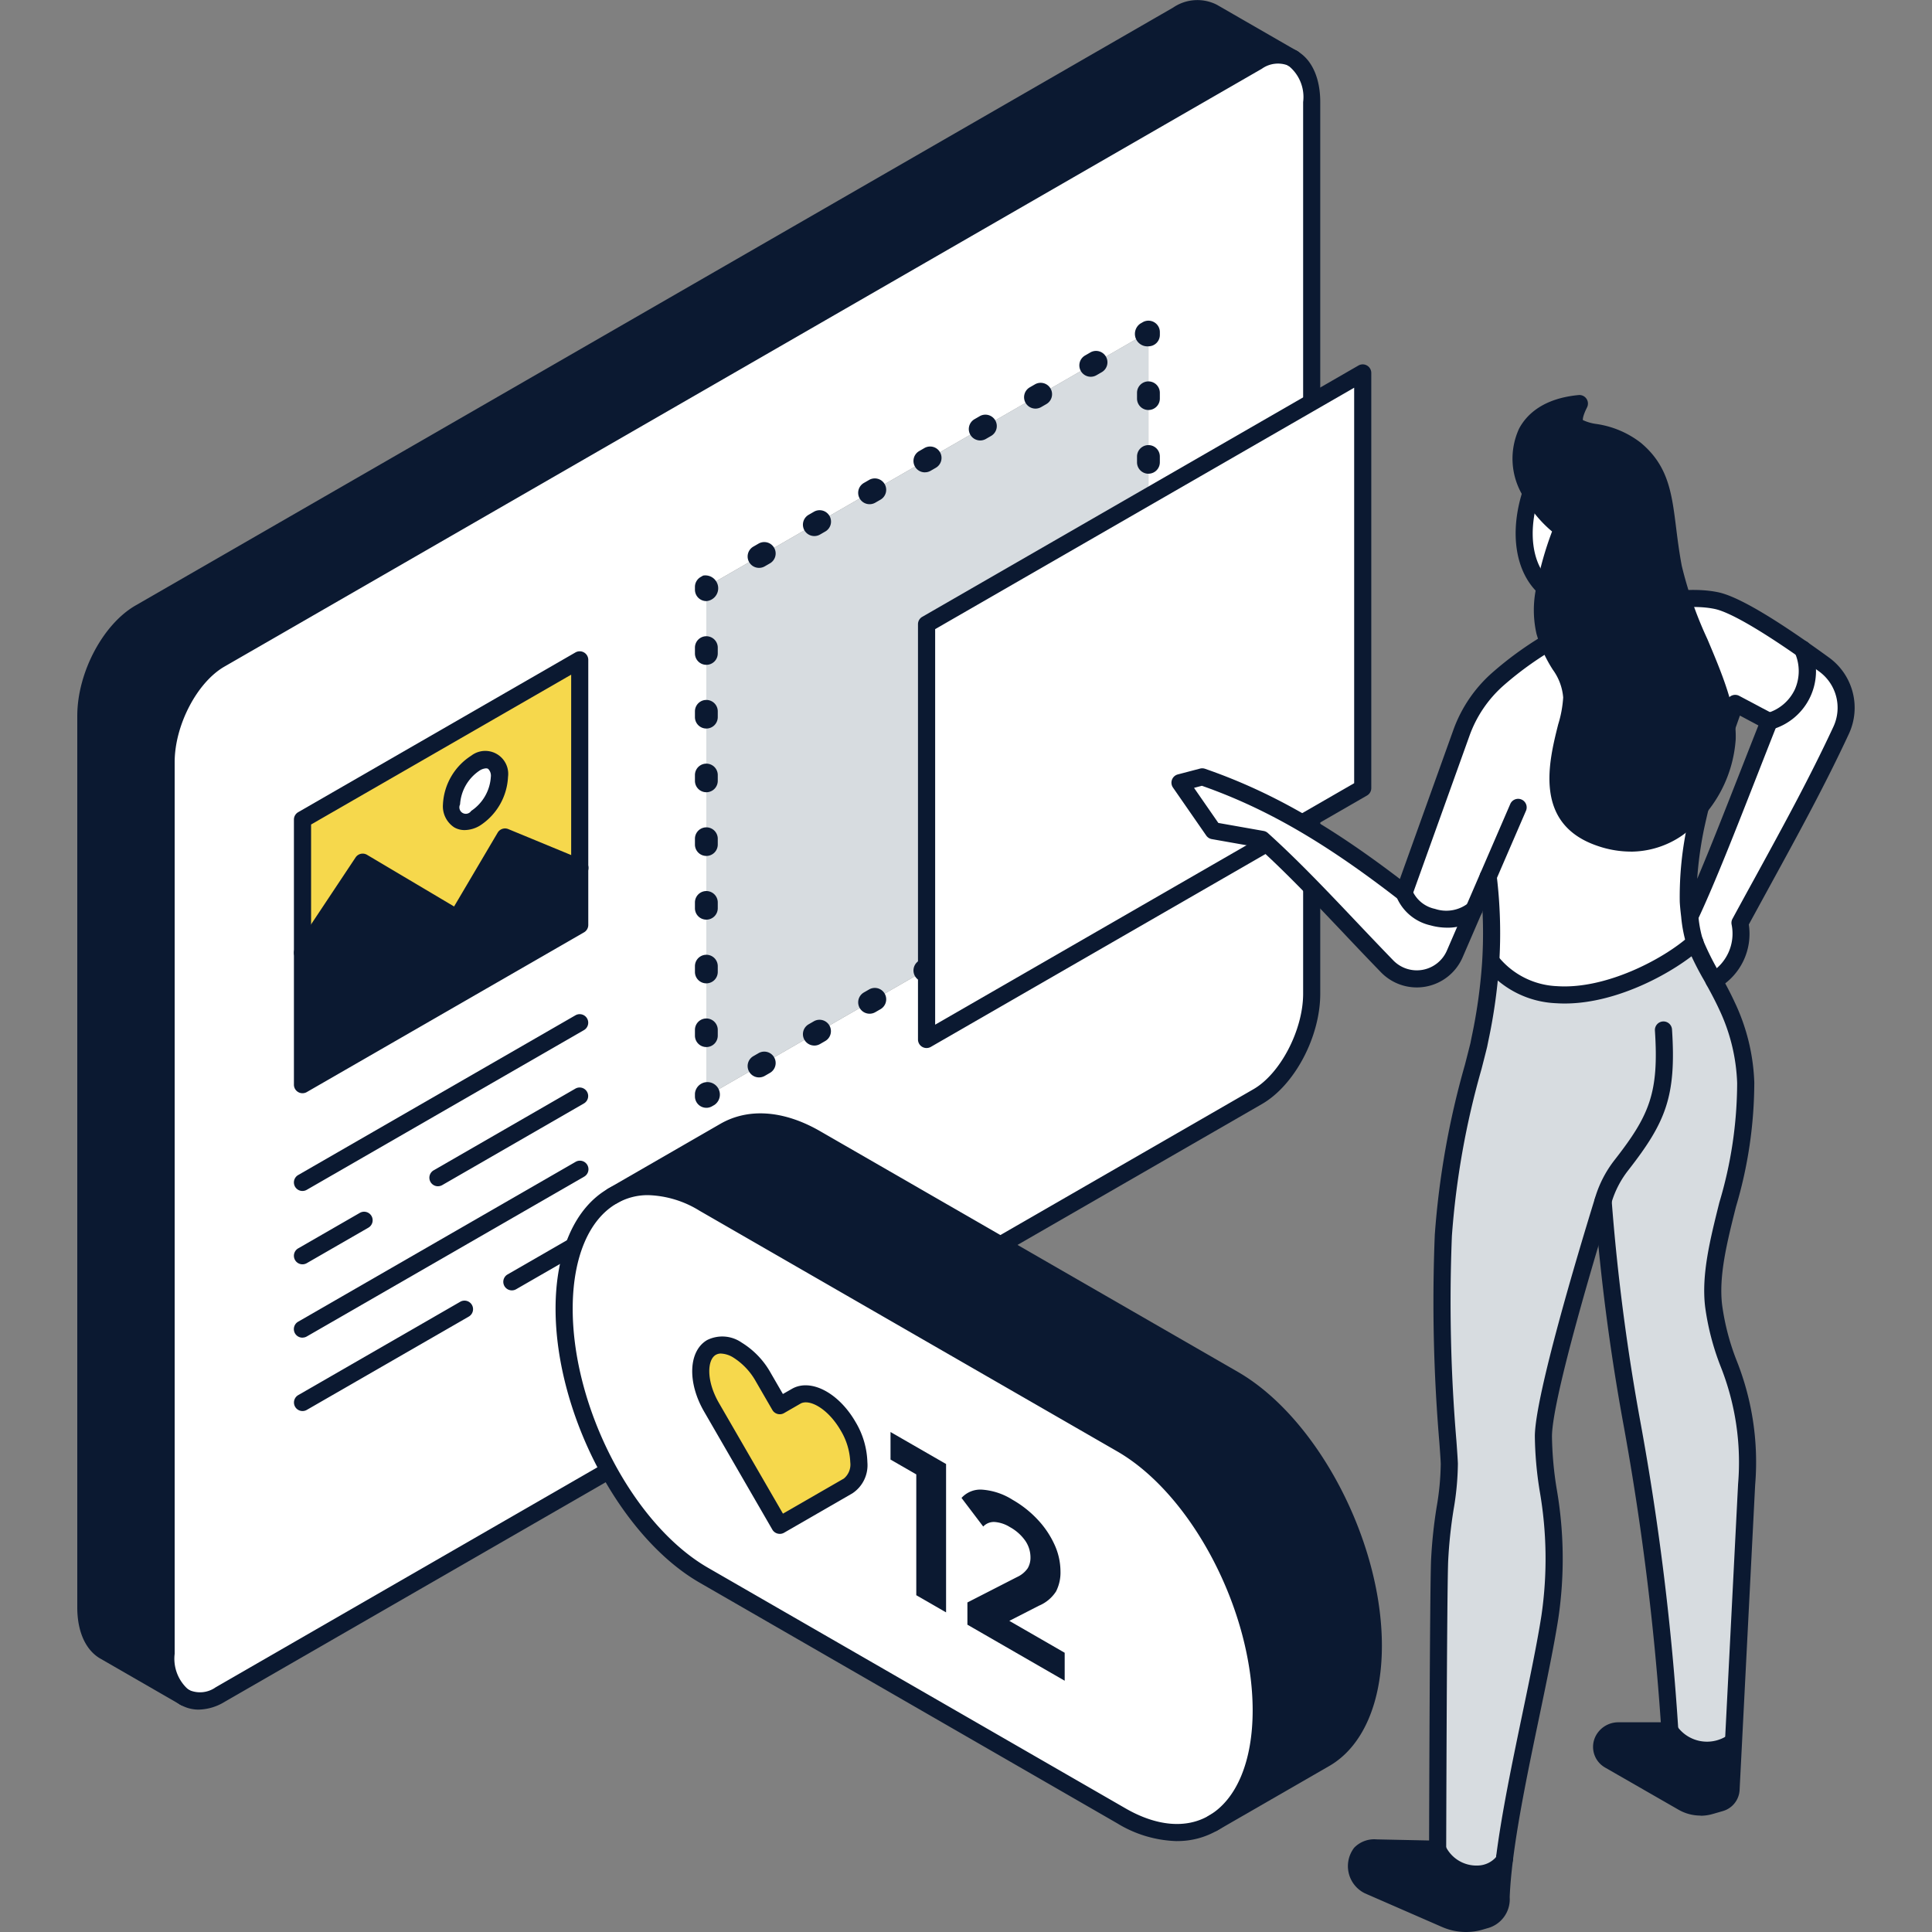 <svg xmlns="http://www.w3.org/2000/svg" xmlns:xlink="http://www.w3.org/1999/xlink" width="150" height="150" viewBox="0 0 150 150"><rect x="0" y="0" width="150" height="150" fill="#808080" stroke="none"/><defs><clipPath id="a"><rect width="138" height="150" fill="none"/></clipPath></defs><g transform="translate(-4972 -2058)"><rect width="150" height="150" transform="translate(4972 2058)" fill="none"/><g transform="translate(4978 2058)"><g clip-path="url(#a)"><path d="M104.514,13.292V82.52c0,3.079-1.878,6.658-4.192,7.991l-80.56,46.426a2.678,2.678,0,0,1-2.736.219l-.058-.033a3.754,3.754,0,0,1-1.393-3.352V64.544c0-3.079,1.874-6.654,4.187-7.991l80.56-46.426A2.73,2.73,0,0,1,103,9.87l.066.042c.891.509,1.451,1.692,1.451,3.381M91.84,70.714V31.153L57.515,50.933V90.495ZM47.682,77.182V56.6L26.159,69V89.584Z" transform="translate(-8.675 -5.37)" fill="#fff"/><path d="M88.988,1.782l6.169,3.555a2.729,2.729,0,0,0-2.674.256L11.923,52.02c-2.314,1.337-4.188,4.912-4.188,7.991v69.228a3.753,3.753,0,0,0,1.393,3.352l-6.178-3.559c-.891-.513-1.451-1.7-1.451-3.385V56.419c0-3.083,1.874-6.662,4.187-7.995L86.247,2a2.688,2.688,0,0,1,2.741-.219" transform="translate(-0.835 -0.837)" fill="#0b1931"/><path d="M144.564,58.3V97.865l-34.324,19.781V78.084Z" transform="translate(-61.399 -32.521)" fill="#d7dce0"/><path d="M60.987,149.344v4.436l-21.522,12.4V155.94l4.677-7.035,7.33,4.354,3.723-6.307Z" transform="translate(-21.98 -81.968)" fill="#0b1931"/><path d="M60.987,115.855V132l-5.793-2.392-3.723,6.306-7.33-4.353-4.677,7.035V128.253Zm-8.089,12.3a4.108,4.108,0,0,0,1.857-3.215c0-1.184-.833-1.664-1.857-1.072a4.09,4.09,0,0,0-1.862,3.215c0,1.184.829,1.668,1.862,1.072" transform="translate(-21.98 -64.623)" fill="#f6d84c"/><path d="M69.3,134.724a4.108,4.108,0,0,1-1.857,3.215c-1.032.6-1.862.112-1.862-1.071a4.091,4.091,0,0,1,1.862-3.216c1.024-.592,1.857-.111,1.857,1.072" transform="translate(-36.528 -74.409)" fill="#fff"/><path d="M16.131,136.951a.662.662,0,0,1-.349-.1c-1.1-.68-1.708-2.07-1.708-3.916V63.708c0-3.339,1.985-7.1,4.52-8.565L99.154,8.716a3.389,3.389,0,0,1,3.314-.27.664.664,0,1,1-.616,1.175,2.159,2.159,0,0,0-2.034.244L19.259,56.291C17.133,57.52,15.4,60.847,15.4,63.708v69.228a3.177,3.177,0,0,0,1.078,2.788.663.663,0,0,1-.35,1.228" transform="translate(-7.839 -4.534)" fill="#0b1931"/><path d="M19.091,137.624a2.794,2.794,0,0,1-1.408-.371.664.664,0,1,1,.663-1.15,2.1,2.1,0,0,0,2.072-.218l80.561-46.427c2.092-1.205,3.859-4.6,3.859-7.416V12.814a3.106,3.106,0,0,0-1.117-2.8.664.664,0,1,1,.661-1.152c1.135.648,1.785,2.09,1.785,3.956V82.042c0,3.342-1.987,7.1-4.524,8.565l-80.56,46.426a4.006,4.006,0,0,1-1.992.591" transform="translate(-9.663 -4.891)" fill="#0b1931"/><path d="M8.351,132.45a.665.665,0,0,1-.331-.088l-6.236-3.593C.65,128.116,0,126.673,0,124.809V55.581c0-3.345,1.986-7.109,4.52-8.57L85.079.59a3.335,3.335,0,0,1,3.4-.22L94.74,3.978a.664.664,0,1,1-.7,1.126L87.82,1.519a2.111,2.111,0,0,0-2.076.219L5.184,48.161c-2.09,1.2-3.855,4.6-3.855,7.42v69.228a3.12,3.12,0,0,0,1.119,2.81l6.235,3.592a.663.663,0,0,1-.332,1.239" transform="translate(0 0)" fill="#0b1931"/><path d="M38.63,148.664a.664.664,0,0,1-.665-.663V127.417a.663.663,0,0,1,.332-.574l21.522-12.4a.665.665,0,0,1,1,.575V135.6a.663.663,0,0,1-.332.574l-21.522,12.4a.665.665,0,0,1-.332.089m.665-20.863v19.051l20.193-11.636V116.167Z" transform="translate(-21.145 -63.786)" fill="#0b1931"/><path d="M38.629,155.766a.664.664,0,0,1-.553-1.03l4.677-7.035a.664.664,0,0,1,.893-.2L50.4,151.51l3.384-5.732a.664.664,0,0,1,.826-.276l5.792,2.392a.664.664,0,1,1-.508,1.226l-5.258-2.172-3.43,5.81a.665.665,0,0,1-.912.233l-6.786-4.03-4.327,6.509a.664.664,0,0,1-.554.3" transform="translate(-21.145 -81.131)" fill="#0b1931"/><path d="M65.771,138.021a1.606,1.606,0,0,1-.811-.21,1.956,1.956,0,0,1-.878-1.779,4.762,4.762,0,0,1,2.2-3.791,1.783,1.783,0,0,1,2.853,1.647,4.774,4.774,0,0,1-2.189,3.789,2.361,2.361,0,0,1-1.171.343m1.666-4.794a1.055,1.055,0,0,0-.5.165,3.416,3.416,0,0,0-1.53,2.641.5.5,0,0,0,.864.5,3.43,3.43,0,0,0,1.525-2.641.74.74,0,0,0-.213-.627.3.3,0,0,0-.152-.035" transform="translate(-35.692 -73.573)" fill="#0b1931"/><path d="M38.63,191.784a.663.663,0,0,1-.333-1.238l21.522-12.4a.663.663,0,1,1,.665,1.148l-21.522,12.4a.66.66,0,0,1-.332.089" transform="translate(-21.145 -99.317)" fill="#0b1931"/><path d="M38.63,216.828a.663.663,0,0,1-.333-1.238l4.785-2.756a.663.663,0,1,1,.664,1.149l-4.784,2.756a.66.66,0,0,1-.332.089" transform="translate(-21.145 -118.667)" fill="#0b1931"/><path d="M62.371,198.6a.663.663,0,0,1-.333-1.238l11-6.34a.663.663,0,1,1,.665,1.148l-11,6.34a.663.663,0,0,1-.332.088" transform="translate(-34.368 -106.499)" fill="#0b1931"/><path d="M38.63,217.542A.663.663,0,0,1,38.3,216.3l21.522-12.4a.664.664,0,1,1,.665,1.149l-21.522,12.4a.664.664,0,0,1-.332.089" transform="translate(-21.145 -113.687)" fill="#0b1931"/><path d="M38.63,236.937A.663.663,0,0,1,38.3,235.7l12.562-7.238a.664.664,0,1,1,.665,1.149l-12.562,7.237a.66.66,0,0,1-.332.089" transform="translate(-21.145 -127.384)" fill="#0b1931"/><path d="M75.323,221.054a.663.663,0,0,1-.333-1.238l5.267-3.034a.664.664,0,1,1,.663,1.15l-5.265,3.033a.662.662,0,0,1-.332.089" transform="translate(-41.581 -120.87)" fill="#0b1931"/><path d="M186.168,147.367a1.056,1.056,0,1,1,1.077-1.216v.221a.884.884,0,0,1-.443.766l-.192.111a.88.88,0,0,1-.442.119" transform="translate(-103.194 -81.028)" fill="#3a3a3a"/><path d="M118.365,167.932a.884.884,0,0,1-.444-1.651l.39-.225a.885.885,0,1,1,.886,1.532l-.39.225a.888.888,0,0,1-.442.118m4.291-2.473a.884.884,0,0,1-.444-1.65l.39-.225a.885.885,0,1,1,.886,1.532l-.39.225a.881.881,0,0,1-.442.119m4.292-2.473a.884.884,0,0,1-.444-1.651l.39-.225a.885.885,0,1,1,.886,1.532l-.39.225a.882.882,0,0,1-.442.119m4.291-2.473a.884.884,0,0,1-.444-1.65l.39-.225a.885.885,0,1,1,.886,1.532l-.39.225a.883.883,0,0,1-.442.118m4.292-2.473a.885.885,0,0,1-.444-1.651l.39-.225a.885.885,0,1,1,.886,1.532l-.39.225a.883.883,0,0,1-.442.118m4.291-2.473a.884.884,0,0,1-.444-1.65l.39-.225a.885.885,0,1,1,.886,1.531l-.39.225a.885.885,0,0,1-.442.119m4.291-2.473a.885.885,0,0,1-.444-1.651l.39-.225a.885.885,0,1,1,.886,1.532l-.39.225a.883.883,0,0,1-.442.119" transform="translate(-65.43 -84.282)" fill="#0b1931"/><path d="M109.126,191.987a.886.886,0,0,1-.886-.884v-.221a.97.97,0,1,1,1.521.876l-.192.111a.883.883,0,0,1-.443.119" transform="translate(-60.285 -105.978)" fill="#0b1931"/><path d="M109.126,143.6a.885.885,0,0,1-.886-.884v-.449a.886.886,0,0,1,1.772,0v.449a.885.885,0,0,1-.886.884m0-4.946a.885.885,0,0,1-.886-.884v-.449a.886.886,0,0,1,1.772,0v.449a.885.885,0,0,1-.886.884m0-4.946a.885.885,0,0,1-.886-.884v-.45a.886.886,0,0,1,1.772,0v.45a.885.885,0,0,1-.886.884m0-4.946a.885.885,0,0,1-.886-.884v-.45a.886.886,0,0,1,1.772,0v.45a.885.885,0,0,1-.886.884m0-4.946a.885.885,0,0,1-.886-.884v-.45a.886.886,0,0,1,1.772,0v.45a.885.885,0,0,1-.886.884m0-4.946a.885.885,0,0,1-.886-.884v-.45a.886.886,0,0,1,1.772,0v.45a.885.885,0,0,1-.886.884m0-4.946a.885.885,0,0,1-.886-.884v-.45a.886.886,0,0,1,1.772,0v.45a.885.885,0,0,1-.886.884" transform="translate(-60.285 -62.307)" fill="#0b1931"/><path d="M109.126,102.885a.885.885,0,0,1-.886-.884v-.221a.884.884,0,0,1,.443-.765l.192-.111a1,1,0,1,1,.252,1.982" transform="translate(-60.285 -56.216)" fill="#0b1931"/><path d="M118.366,78.47a.884.884,0,0,1-.444-1.651l.39-.225a.885.885,0,1,1,.886,1.532l-.39.225a.888.888,0,0,1-.442.119M122.657,76a.884.884,0,0,1-.444-1.65l.39-.225a.885.885,0,1,1,.887,1.531l-.39.225a.879.879,0,0,1-.443.119m4.291-2.473a.884.884,0,0,1-.444-1.651l.39-.225a.885.885,0,1,1,.886,1.532l-.39.225a.888.888,0,0,1-.442.119m4.291-2.473A.885.885,0,0,1,130.8,69.4l.39-.225a.885.885,0,1,1,.886,1.532l-.39.225a.883.883,0,0,1-.442.119m4.291-2.473a.885.885,0,0,1-.444-1.651l.39-.225a.885.885,0,1,1,.886,1.532l-.39.225a.888.888,0,0,1-.442.119m4.291-2.473a.885.885,0,0,1-.444-1.651l.39-.225a.885.885,0,1,1,.886,1.532l-.39.225a.883.883,0,0,1-.442.119m4.292-2.473a.884.884,0,0,1-.444-1.65l.39-.225a.885.885,0,1,1,.887,1.531l-.39.225a.884.884,0,0,1-.443.119" transform="translate(-65.431 -34.381)" fill="#0b1931"/><path d="M186.359,58.294a.969.969,0,0,1-.635-1.761l.192-.111a.886.886,0,0,1,1.329.766v.221a.885.885,0,0,1-.886.884" transform="translate(-103.194 -31.406)" fill="#0b1931"/><path d="M186.6,98.866a.885.885,0,0,1-.886-.884v-.449a.886.886,0,0,1,1.772,0v.449a.885.885,0,0,1-.886.884m0-4.946a.886.886,0,0,1-.886-.884v-.45a.886.886,0,0,1,1.772,0v.45a.885.885,0,0,1-.886.884m0-4.946a.886.886,0,0,1-.886-.884v-.45a.886.886,0,0,1,1.772,0v.45a.885.885,0,0,1-.886.884m0-4.946a.886.886,0,0,1-.886-.884v-.45a.886.886,0,0,1,1.772,0v.45a.885.885,0,0,1-.886.884m0-4.946a.885.885,0,0,1-.886-.884v-.45a.886.886,0,0,1,1.772,0v.45a.885.885,0,0,1-.886.884m0-4.946a.885.885,0,0,1-.886-.884V72.8a.886.886,0,0,1,1.772,0v.45a.885.885,0,0,1-.886.884m0-4.946a.886.886,0,0,1-.886-.884v-.45a.886.886,0,0,1,1.772,0v.45a.885.885,0,0,1-.886.884" transform="translate(-103.436 -37.356)" fill="#0b1931"/><path d="M182.7,65.473V97.71L148.84,117.225V84.983Z" transform="translate(-82.898 -36.52)" fill="#fff"/><path d="M148,117.052a.664.664,0,0,1-.665-.663V84.147a.663.663,0,0,1,.332-.574l33.862-19.51a.665.665,0,0,1,1,.574V96.873a.663.663,0,0,1-.332.574l-33.862,19.515a.665.665,0,0,1-.332.089m.665-32.522v30.71L181.2,96.491V65.785Z" transform="translate(-82.063 -35.683)" fill="#0b1931"/><path d="M193.262,136.838l2.585,3.729,3.786.669c3.2,2.883,6.087,6.123,9.7,9.855a3.211,3.211,0,0,0,5.25-.952l1.491-3.449c-1.668,1.5-4.873.549-5.427-1.3-5.821-4.518-10.458-7.208-15.664-9.01Z" transform="translate(-107.639 -76.074)" fill="#fff"/><path d="M225.715,324.461a1.35,1.35,0,0,0-1.511,1.731,1.515,1.515,0,0,0,.9,1.189l5.961,2.6a3.959,3.959,0,0,0,2.668.2c.127-.036.254-.073.387-.113a1.651,1.651,0,0,0,1.287-1.811c.037-.9.127-1.9.264-2.98-.107.929-3.319,2.514-5.194-.709Z" transform="translate(-124.859 -180.981)" fill="#0b1931"/><path d="M239.042,126.666a36.257,36.257,0,0,1,.19,6.742l.18.01c4.423,5.194,12.915.836,15.676-1.638a10.293,10.293,0,0,1-.393-2.018c-.057-.459-.1-.886-.113-1.182a26.159,26.159,0,0,1,.607-5.923c.1-.429.2-.869.3-1.312.644-2.22,1.874-5.747,2.728-8.137l2.639,1.4A4.05,4.05,0,0,0,263.449,109c-2.408-1.681-5.2-3.453-6.665-3.762-2.9-.619-7.148.656-7.148.656a26.287,26.287,0,0,0-9.87,5.464,10.109,10.109,0,0,0-2.792,4.132l-4.463,12.439c.554,1.844,3.759,2.8,5.427,1.3Z" transform="translate(-129.5 -58.604)" fill="#fff"/><path d="M251.237,185.537c.58,11.377,4.473,25.878,5.18,41.147a3.547,3.547,0,0,0,4.952.837l1.015-19.96c.39-7.721-1.971-9.013-2.558-13.857s2.752-10.734,2.492-17.34a15.059,15.059,0,0,0-1.454-5.966c-.323-.7-.67-1.345-1.011-1.964a25.327,25.327,0,0,1-1.489-2.957c-2.762,2.474-11.253,6.832-15.676,1.638l-.18-.01a44.487,44.487,0,0,1-.924,6.356c-1.021,4.089-2.422,8.827-2.749,14.763a149.511,149.511,0,0,0,.463,17.73c.05,2.064-.653,4.528-.757,7.594s-.15,22.334-.15,22.334c1.875,3.223,5.087,1.638,5.194.709.734-5.813,2.746-13.754,3.523-18.758,1.007-6.489-.557-10.218-.5-14.04.04-3.076,3.346-14.08,4.633-18.255" transform="translate(-132.774 -92.301)" fill="#d7dce0"/><path d="M267.353,304.447a1.182,1.182,0,0,0,.374,1.718l5.711,3.279a2.749,2.749,0,0,0,2.148.253l.784-.226a1.131,1.131,0,0,0,.814-1.029c.043-.779.105-2.084.192-3.715a3.548,3.548,0,0,1-4.952-.838h-4.016a1.31,1.31,0,0,0-1.054.558" transform="translate(-148.781 -169.506)" fill="#0b1931"/><path d="M282.587,134.722a10.259,10.259,0,0,0,.393,2.018,25.314,25.314,0,0,0,1.489,2.957,4.225,4.225,0,0,0,2.015-4.482c3.115-5.733,5.591-10.088,7.856-14.956a4.137,4.137,0,0,0-1.307-5.1c-.524-.38-1.094-.789-1.691-1.205a4.05,4.05,0,0,1-2.588,5.613c-2.242,5.654-4.45,11.513-6.164,15.152" transform="translate(-157.39 -63.563)" fill="#fff"/><path d="M273.977,209a3.422,3.422,0,0,1-1.706-.453l-5.71-3.279a1.845,1.845,0,0,1-.581-2.68,1.98,1.98,0,0,1,1.588-.831h3.324a208.831,208.831,0,0,0-2.878-23,165.841,165.841,0,0,1-2.266-17.448.665.665,0,0,1,1.328-.067,164.947,164.947,0,0,0,2.25,17.3,204.411,204.411,0,0,1,2.927,23.836.66.66,0,0,1-.182.487.675.675,0,0,1-.478.218h-4.017a.644.644,0,0,0-.516.278.519.519,0,0,0,.162.759l5.711,3.28a2.093,2.093,0,0,0,1.63.192l.786-.227a.468.468,0,0,0,.335-.424c.022-.39,1.207-23.677,1.207-23.677a20.152,20.152,0,0,0-1.346-9.111,19.974,19.974,0,0,1-1.209-4.633c-.305-2.507.38-5.233,1.1-8.119a32.494,32.494,0,0,0,1.383-9.274,14.482,14.482,0,0,0-1.393-5.714c-.328-.71-.684-1.366-.99-1.924l-.183-.333a22.527,22.527,0,0,1-1.342-2.7,10.837,10.837,0,0,1-.432-2.168l0-.019c-.055-.449-.1-.892-.116-1.214a26.429,26.429,0,0,1,.622-6.105c.1-.434.2-.876.307-1.323.647-2.234,1.851-5.692,2.749-8.2a.665.665,0,0,1,.938-.362l2.638,1.4a.661.661,0,0,1,.305.829c-.521,1.316-1.041,2.642-1.553,3.949-1.664,4.246-3.237,8.261-4.546,11.067a8.948,8.948,0,0,0,.331,1.674,21.524,21.524,0,0,0,1.265,2.539l.185.335c.318.578.685,1.258,1.031,2.006a15.746,15.746,0,0,1,1.515,6.219,34.028,34.028,0,0,1-1.423,9.648c-.694,2.763-1.349,5.373-1.073,7.637a18.6,18.6,0,0,0,1.141,4.346,21.3,21.3,0,0,1,1.421,9.625s-1.186,23.293-1.207,23.679a1.8,1.8,0,0,1-1.29,1.629l-.786.227a3.412,3.412,0,0,1-.96.138m3.061-85.415c-.853,2.4-1.888,5.4-2.459,7.375-.1.41-.2.847-.294,1.273a28.593,28.593,0,0,0-.564,4.025c1.042-2.453,2.2-5.419,3.414-8.508.441-1.127.888-2.268,1.337-3.4Z" transform="translate(-147.947 -68.039)" fill="#0b1931"/><path d="M231.841,235.014a4.683,4.683,0,0,1-1.882-.4l-5.959-2.6a2.347,2.347,0,0,1-.84-3.542,2.16,2.16,0,0,1,1.734-.649l4.083.086c.01-3.445.06-18.961.149-21.678a37.458,37.458,0,0,1,.439-4.225,20.689,20.689,0,0,0,.317-3.332c-.007-.284-.049-.867-.108-1.674a129.707,129.707,0,0,1-.355-16.108,65.082,65.082,0,0,1,2.341-13.211c.146-.571.29-1.129.426-1.676l.083-.419a41.186,41.186,0,0,0,.822-5.819,35.67,35.67,0,0,0-.187-6.619.665.665,0,0,1,1.32-.16,37.044,37.044,0,0,1,.194,6.865,42.416,42.416,0,0,1-.846,6l-.089.445c-.144.582-.288,1.142-.435,1.716a63.958,63.958,0,0,0-2.3,12.955,128.518,128.518,0,0,0,.353,15.938c.06.826.1,1.422.112,1.738a21.946,21.946,0,0,1-.331,3.555,36.228,36.228,0,0,0-.427,4.078c-.1,3.024-.149,22.121-.15,22.314a.664.664,0,0,1-.678.661l-4.76-.1a.962.962,0,0,0-.713.205.99.99,0,0,0-.126.773.849.849,0,0,0,.506.671l5.96,2.6a3.323,3.323,0,0,0,2.224.165l.374-.11c.573-.178.785-.386.815-1.2.037-.9.127-1.926.268-3.039.424-3.356,1.253-7.336,2.055-11.185.587-2.813,1.14-5.471,1.47-7.591a30.548,30.548,0,0,0-.137-9.675,28.408,28.408,0,0,1-.375-4.273c.041-3.131,3.274-13.94,4.663-18.441l.043-.14a8.878,8.878,0,0,1,1.5-2.857c2.7-3.464,3.435-5.2,3.116-10.039a.665.665,0,0,1,1.327-.087c.345,5.233-.5,7.227-3.395,10.942a7.543,7.543,0,0,0-1.277,2.432c-.023.078-.038.125-.054.17-1.06,3.439-4.554,15-4.594,18.039a27.381,27.381,0,0,0,.363,4.074,31.681,31.681,0,0,1,.134,10.059c-.335,2.154-.892,4.828-1.482,7.658-.8,3.824-1.622,7.778-2.038,11.082-.136,1.076-.224,2.06-.259,2.924a2.325,2.325,0,0,1-1.754,2.418c-.142.043-.271.08-.4.117a4.608,4.608,0,0,1-1.239.169" transform="translate(-124.023 -85.014)" fill="#0b1931"/><path d="M252.827,169.377c-.226,0-.451-.007-.675-.022a7.491,7.491,0,0,1-5.405-2.646.664.664,0,0,1,1.013-.86,6.2,6.2,0,0,0,4.482,2.182c3.788.255,8.27-2.118,10.242-3.884a.664.664,0,1,1,.888.987c-1.9,1.7-6.328,4.243-10.544,4.243" transform="translate(-137.34 -91.465)" fill="#0b1931"/><path d="M281.045,305.211a4.1,4.1,0,0,1-3.33-1.782.664.664,0,0,1,1.056-.806,2.85,2.85,0,0,0,4.042.708.664.664,0,0,1,.763,1.086,4.573,4.573,0,0,1-2.531.794" transform="translate(-154.601 -168.655)" fill="#0b1931"/><path d="M240.494,326.442a3.978,3.978,0,0,1-3.513-2.257.664.664,0,0,1,1.149-.666,2.662,2.662,0,0,0,2.536,1.592,1.952,1.952,0,0,0,1.431-.66.645.645,0,0,1,.733-.566.677.677,0,0,1,.58.751c-.087.76-.989,1.487-2.144,1.727a3.8,3.8,0,0,1-.771.079" transform="translate(-131.939 -180.271)" fill="#0b1931"/><path d="M295.665,119.4a.663.663,0,0,1-.2-1.3,3.441,3.441,0,0,0,2.193-1.852,3.51,3.51,0,0,0-.012-2.862.664.664,0,0,1,1.217-.535,4.712,4.712,0,0,1-3,6.513.656.656,0,0,1-.2.031" transform="translate(-164.304 -62.726)" fill="#0b1931"/><path d="M233.883,134.563a.663.663,0,0,1-.357-1.223,3.552,3.552,0,0,0,1.716-3.811.66.66,0,0,1,.071-.427c.587-1.079,1.15-2.11,1.695-3.1,2.314-4.23,4.313-7.882,6.142-11.815a3.485,3.485,0,0,0-1.1-4.281c-.52-.377-1.087-.784-1.681-1.2-3.047-2.127-5.327-3.426-6.421-3.657-2.7-.576-6.778.63-6.819.643a25.682,25.682,0,0,0-9.62,5.324,9.458,9.458,0,0,0-2.609,3.861l-4.463,12.438a.665.665,0,0,1-1.034.3c-5.715-4.437-10.3-7.09-15.284-8.84l-.611.161,1.888,2.724,3.513.621a.667.667,0,0,1,.33.161c2.3,2.074,4.481,4.37,6.786,6.8.94.991,1.915,2.019,2.95,3.087a2.546,2.546,0,0,0,4.163-.754l4.923-11.386a.664.664,0,0,1,1.22.526l-4.924,11.386a3.876,3.876,0,0,1-6.338,1.151c-1.038-1.072-2.017-2.1-2.959-3.1-2.24-2.361-4.357-4.593-6.571-6.6l-3.6-.636a.663.663,0,0,1-.431-.275l-2.585-3.729a.663.663,0,0,1,.377-1.019l1.725-.453a.674.674,0,0,1,.387.015c4.988,1.726,9.552,4.3,15.129,8.555l4.155-11.581a10.783,10.783,0,0,1,2.976-4.4,26.931,26.931,0,0,1,10.1-5.6c.2-.06,4.464-1.323,7.5-.675,1.3.275,3.625,1.576,6.907,3.868.6.418,1.174.83,1.7,1.212a4.814,4.814,0,0,1,1.521,5.913c-1.848,3.972-3.857,7.643-6.182,11.892l-1.587,2.906a4.858,4.858,0,0,1-2.348,4.92.665.665,0,0,1-.356.1" transform="translate(-106.804 -57.767)" fill="#0b1931"/><path d="M235.014,158.625a4.815,4.815,0,0,1-1.295-.182,3.749,3.749,0,0,1-2.681-2.331.664.664,0,0,1,1.273-.381,2.473,2.473,0,0,0,1.766,1.435,2.768,2.768,0,0,0,2.579-.441.664.664,0,1,1,.891.985,3.749,3.749,0,0,1-2.534.915" transform="translate(-128.664 -86.601)" fill="#0b1931"/><path d="M254.1,86.508c-.908,2.791-.713,5.761,1.082,7.378a25.644,25.644,0,0,1,1.346-4.58,9.006,9.006,0,0,1-2.428-2.8" transform="translate(-141.228 -48.253)" fill="#fff"/><path d="M257.537,70.849c-4.518.425-5.427,3.843-3.754,6.925a9,9,0,0,0,2.428,2.8,25.636,25.636,0,0,0-1.347,4.581,7.836,7.836,0,0,0-.02,3.394c.8,2.721,1.924,2.945,2.094,5.062s-3.658,8.939,2.2,10.946,9.719-3.727,9.872-7.644-3.36-9.032-4.175-13.352-.346-6.988-2.956-9.162-5.88-.484-4.339-3.547" transform="translate(-140.912 -39.519)" fill="#0b1931"/><path d="M260.674,104.8a7.969,7.969,0,0,1-2.593-.452c-4.968-1.7-3.755-6.532-3.03-9.418a8.906,8.906,0,0,0,.389-2.1,4.238,4.238,0,0,0-.8-2.146A10.559,10.559,0,0,1,253.37,87.9a8.324,8.324,0,0,1,0-3.7,25.725,25.725,0,0,1,1.206-4.254,9.549,9.549,0,0,1-2.217-2.692,5.573,5.573,0,0,1-.34-5.3c.556-1.04,1.808-2.334,4.617-2.6a.663.663,0,0,1,.656.958c-.387.77-.321.985-.321.985a3.509,3.509,0,0,0,1.029.3,7.334,7.334,0,0,1,3.462,1.459c2.145,1.787,2.409,3.9,2.744,6.582.11.883.235,1.883.439,2.967a30.12,30.12,0,0,0,1.988,5.689c1.126,2.665,2.291,5.422,2.2,7.811a10.043,10.043,0,0,1-4.13,7.425,7.055,7.055,0,0,1-4.029,1.273m-4.993-33.945a3.659,3.659,0,0,0-2.488,1.723,4.292,4.292,0,0,0,.337,4.046,8.369,8.369,0,0,0,2.25,2.589.662.662,0,0,1,.208.777,25.193,25.193,0,0,0-1.307,4.445,7.092,7.092,0,0,0-.036,3.09,9.288,9.288,0,0,0,1.132,2.467,5.494,5.494,0,0,1,.987,2.73,8.867,8.867,0,0,1-.424,2.532c-.9,3.574-1.354,6.631,2.173,7.84a5.907,5.907,0,0,0,5.439-.661,8.758,8.758,0,0,0,3.553-6.382c.082-2.094-1.024-4.712-2.094-7.244a30.977,30.977,0,0,1-2.069-5.959c-.213-1.125-.34-2.147-.453-3.049-.321-2.575-.534-4.276-2.275-5.727a6.119,6.119,0,0,0-2.878-1.178c-.836-.17-1.625-.331-1.96-1.018a1.6,1.6,0,0,1-.1-1.02" transform="translate(-140.075 -38.682)" fill="#0b1931"/><path d="M254.339,93.713a.662.662,0,0,1-.445-.171c-1.856-1.672-2.341-4.767-1.265-8.075a.664.664,0,0,1,1.264.41c-.912,2.8-.57,5.364.892,6.681a.663.663,0,0,1-.445,1.156" transform="translate(-140.39 -47.417)" fill="#0b1931"/><path d="M139.439,249c0,4.362-1.458,7.437-3.754,8.757a5.5,5.5,0,0,1-2.788.728,8.712,8.712,0,0,1-4.309-1.3L96.162,238.5c-5.993-3.452-10.844-12.715-10.844-20.691,0-4.362,1.454-7.433,3.754-8.75a5.43,5.43,0,0,1,2.785-.731,8.672,8.672,0,0,1,4.305,1.3l32.426,18.682c5.993,3.453,10.851,12.716,10.851,20.687" transform="translate(-47.519 -116.206)" fill="#fff"/><path d="M93.791,202.732l8.7-5.021c1.9-1.1,4.385-1,7.1.571l32.422,18.682c5.993,3.453,10.851,12.716,10.851,20.687,0,4.366-1.455,7.433-3.751,8.761l-8.707,5.018c2.3-1.321,3.75-4.4,3.75-8.761,0-7.971-4.859-17.234-10.851-20.687L100.881,203.3a8.667,8.667,0,0,0-4.3-1.3,5.431,5.431,0,0,0-2.785.731" transform="translate(-52.238 -109.874)" fill="#0b1931"/><path d="M132.06,258.313a9.356,9.356,0,0,1-4.64-1.384L94.994,238.242c-6.163-3.551-11.177-13.09-11.177-21.265,0-4.438,1.49-7.837,4.089-9.325a6.067,6.067,0,0,1,3.115-.819,9.3,9.3,0,0,1,4.639,1.388L128.084,226.9c6.167,3.553,11.183,13.091,11.183,21.261,0,4.437-1.49,7.838-4.087,9.332a6.16,6.16,0,0,1-3.12.816M91.021,208.16a4.761,4.761,0,0,0-2.447.64c-2.18,1.248-3.427,4.228-3.427,8.178,0,7.752,4.716,16.777,10.512,20.116l32.426,18.686c2.392,1.375,4.679,1.58,6.432.567,2.174-1.25,3.422-4.233,3.422-8.183,0-7.748-4.718-16.77-10.519-20.112L94.994,209.37a8,8,0,0,0-3.973-1.21" transform="translate(-46.683 -115.369)" fill="#0b1931"/><path d="M139.567,251.258a.663.663,0,0,1-.333-1.238L147.941,245c2.172-1.256,3.418-4.24,3.418-8.186,0-7.748-4.718-16.771-10.519-20.113l-32.422-18.682c-2.394-1.383-4.678-1.585-6.435-.572l-8.7,5.018a.664.664,0,1,1-.665-1.149l8.7-5.018c2.185-1.261,4.943-1.059,7.765.572l32.422,18.682c6.167,3.553,11.183,13.091,11.183,21.261,0,4.432-1.488,7.835-4.082,9.335l-8.707,5.018a.66.66,0,0,1-.332.089" transform="translate(-51.398 -109.039)" fill="#0b1931"/><path d="M120.689,242.447a5.789,5.789,0,0,1,.835,2.8,2.009,2.009,0,0,1-.835,1.841l-5.3,3.055-5.3-9.167c-1.111-1.921-1.111-4,0-4.644a2.021,2.021,0,0,1,2.015.2,5.776,5.776,0,0,1,2.015,2.121l1.274,2.2,1.273-.734c1.113-.639,2.916.4,4.029,2.322" transform="translate(-60.849 -131.72)" fill="#f6d84c"/><path d="M114.555,249.968a.664.664,0,0,1-.576-.332l-5.3-9.167c-1.314-2.273-1.208-4.71.242-5.549a2.633,2.633,0,0,1,2.68.2,6.444,6.444,0,0,1,2.258,2.364l.941,1.626.7-.4c1.453-.835,3.621.292,4.936,2.565a6.44,6.44,0,0,1,.924,3.135,2.62,2.62,0,0,1-1.167,2.414l-5.3,3.056a.66.66,0,0,1-.332.089m-4.562-14a.808.808,0,0,0-.408.1c-.68.393-.747,2.025.243,3.738l4.97,8.592,4.727-2.724a1.408,1.408,0,0,0,.5-1.266,5.184,5.184,0,0,0-.746-2.472c-.992-1.711-2.439-2.469-3.122-2.078l-1.273.734a.666.666,0,0,1-.908-.243l-1.273-2.2a5.171,5.171,0,0,0-1.771-1.879,1.964,1.964,0,0,0-.942-.3" transform="translate(-60.016 -130.88)" fill="#0b1931"/><path d="M146.83,253.907v11.519l-2.313-1.333v-9.38l-2-1.152v-2.139Z" transform="translate(-79.377 -140.241)" fill="#0b1931"/><path d="M162.967,274.205v2.172l-7.553-4.352V270.3l3.855-1.974a2.02,2.02,0,0,0,.828-.683,1.618,1.618,0,0,0,.214-.839,2.278,2.278,0,0,0-.407-1.3,3.517,3.517,0,0,0-1.192-1.057,2.593,2.593,0,0,0-1.185-.395,1.128,1.128,0,0,0-.885.354l-1.685-2.222a1.97,1.97,0,0,1,1.614-.642,5.11,5.11,0,0,1,2.356.79,8.27,8.27,0,0,1,1.949,1.543,7.157,7.157,0,0,1,1.3,1.933,5.011,5.011,0,0,1,.464,2.069,3.222,3.222,0,0,1-.343,1.564,2.911,2.911,0,0,1-1.328,1.11l-2.3,1.177Z" transform="translate(-86.305 -145.885)" fill="#0b1931"/></g></g></g></svg>